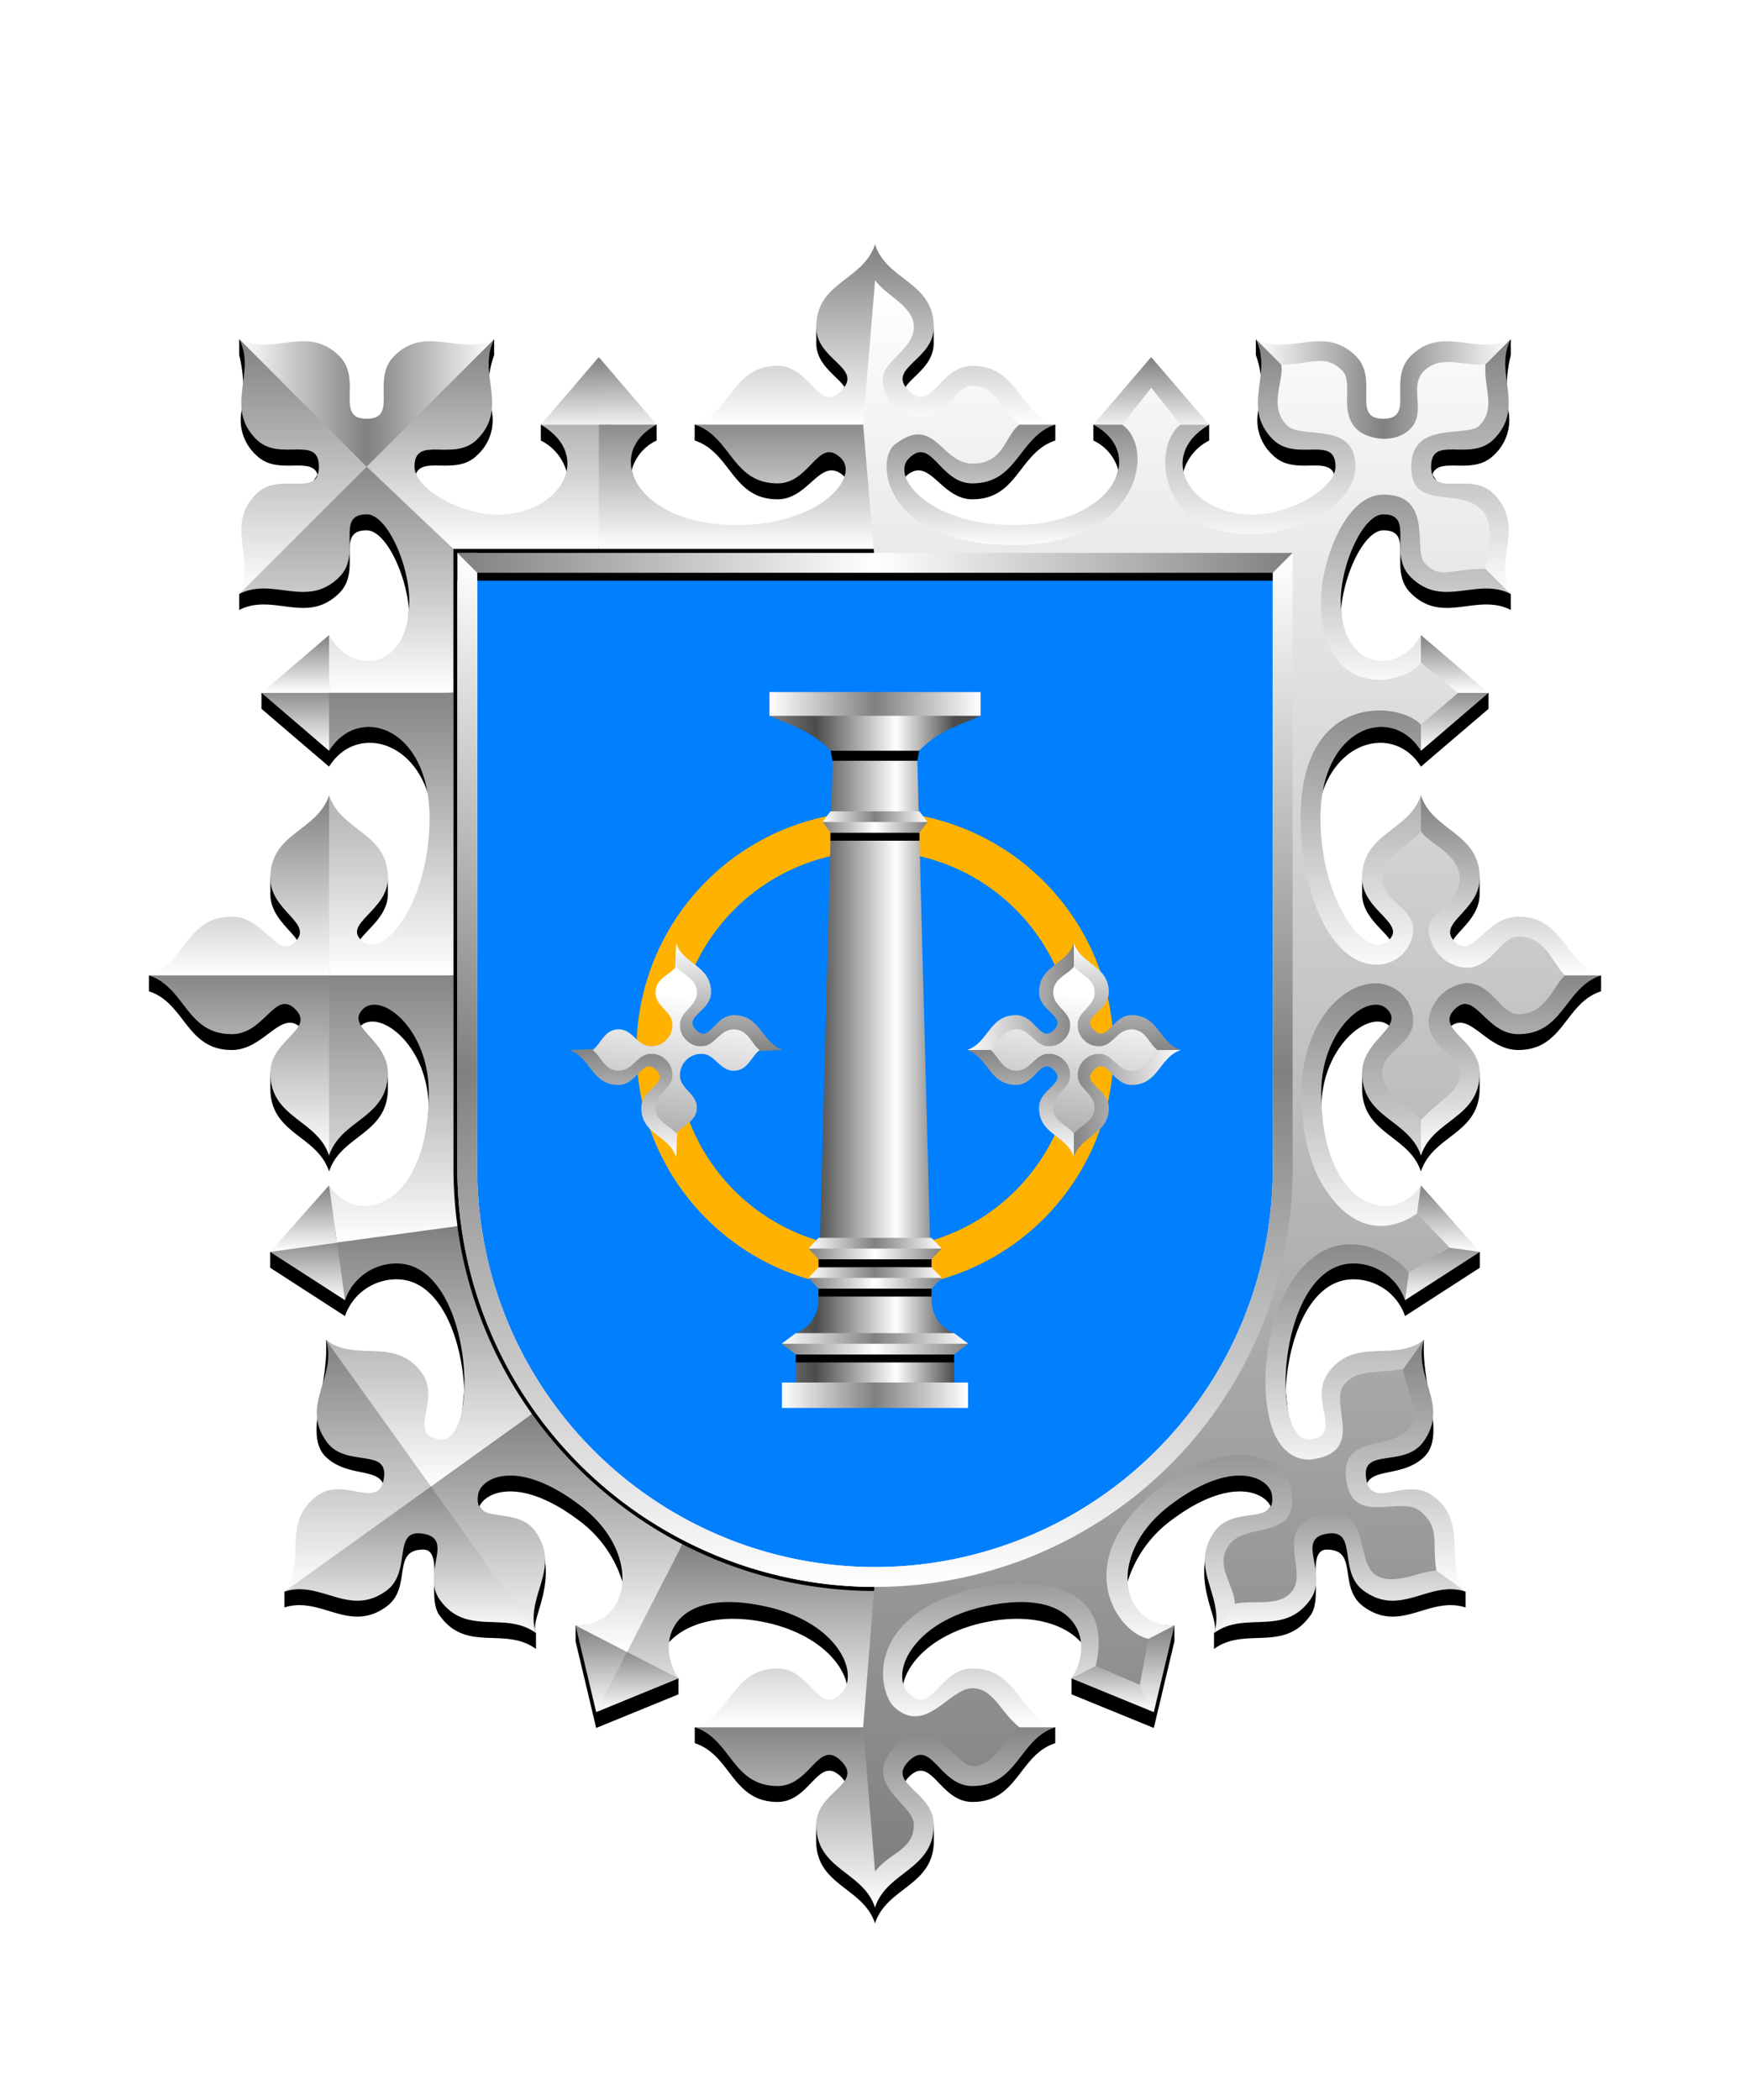 <svg xmlns="http://www.w3.org/2000/svg" xmlns:xlink="http://www.w3.org/1999/xlink" viewBox="0 0 220 264"><path d="M60 72v75a50 50 0 0 0 50 50 50 50 0 0 0 50-50V72Z" fill="#007fff"/><path d="M140 132a29.995 29.995 0 0 1-18.519 27.716 30.002 30.002 0 0 1-28.148-52.66 29.997 29.997 0 0 1 44.383 13.464A29.987 29.987 0 0 1 140 132Zm-5 0a24.998 24.998 0 0 0-29.877-24.52 25.004 25.004 0 0 0-19.643 19.643A25 25 0 0 0 110 157a25.028 25.028 0 0 0 25-25Z" fill="#ffb300"/><defs><linearGradient gradientUnits="userSpaceOnUse" id="h81-a" x1="13.44" x2="13.44" y1="26.89" y2="0"><stop offset="0" stop-color="#fff"/><stop offset=".5" stop-color="#848484"/><stop offset="1" stop-color="#fff"/></linearGradient><linearGradient id="h81-d" x1="0" x2="26.89" xlink:href="#h81-a" y1="13.44" y2="13.44"/><linearGradient gradientUnits="userSpaceOnUse" id="h81-e" x1="10.31" x2="14.49" y1="34" y2="6.61"><stop offset="0" stop-color="gray"/><stop offset="1" stop-color="#fff"/></linearGradient><linearGradient gradientTransform="matrix(1 0 0 -1 0 16387.69)" gradientUnits="userSpaceOnUse" id="h81-b" x2="17.69" y1="16386.68" y2="16386.68"><stop offset="0" stop-color="#fff"/><stop offset=".5" stop-color="gray"/><stop offset="1" stop-color="#fff"/></linearGradient><linearGradient gradientTransform="matrix(1 0 0 -1 0 16387.69)" gradientUnits="userSpaceOnUse" id="h81-c" x2="17.69" y1="16385.56" y2="16385.56"><stop offset="0" stop-color="gray"/><stop offset=".5" stop-color="#fff"/><stop offset="1" stop-color="gray"/></linearGradient><linearGradient id="h81-g" x1="96.73" x2="123.27" xlink:href="#h81-b" y1="89.24" y2="89.24"/><linearGradient gradientUnits="userSpaceOnUse" id="h81-h" x1="96.99" x2="120" y1="132.46" y2="132.46"><stop offset="0" stop-color="gray"/><stop offset=".24" stop-color="#4b4b4b"/><stop offset=".68" stop-color="#fff"/><stop offset="1" stop-color="#4b4b4b"/></linearGradient><linearGradient id="h81-i" x1="98.29" x2="121.71" xlink:href="#h81-b" y1="175.4" y2="175.4"/><symbol id="h81-j" viewBox="0 0 17.69 3.69"><path d="M0 1.34 1.34 0h15l1.35 1.34-8.85.68Z" fill="url(#h81-b)"/><path d="M17.69 1.34 16.13 2.9H1.56L0 1.34Z" fill="url(#h81-c)"/><path d="M16.34 2.69h-15v1h15Z"/></symbol><symbol id="h81-k" viewBox="0 0 26.89 26.89"><path d="M20.7 9.06c-2.46 0-3.02 3.58-4.74 1.86s1.87-2.27 1.87-4.74c0-3.4-3.5-3.46-4.39-6.18l-.53 12.85-12.91.6c2.72.87 2.77 4.38 6.18 4.38 2.47 0 3.03-3.58 4.74-1.87s-1.86 2.28-1.86 4.74c0 3.41 3.5 3.47 4.38 6.19l.54-12.86 12.9-.59c-2.71-.88-2.77-4.38-6.18-4.38Z" fill="url(#h81-a)"/><path d="M13.44 13.44H0c2.72-.88 2.77-4.38 6.18-4.38 2.47 0 3.03 3.58 4.74 1.86S9.06 8.65 9.06 6.18c0-3.4 3.5-3.46 4.38-6.18v26.89c.88-2.72 4.39-2.78 4.39-6.19 0-2.46-3.58-3.02-1.87-4.74s2.28 1.87 4.74 1.87c3.41 0 3.47-3.5 6.19-4.39Z" fill="url(#h81-d)"/><path d="M16.68 13.93a2.66 2.66 0 0 0-2.75 2.75c0 1.63 2.11 2.22 2.11 3.99s-1.7 2.16-2.6 3.26c-.9-1.1-2.6-1.5-2.6-3.26s2.12-2.36 2.12-3.99a2.47 2.47 0 0 0-.78-1.97 2.47 2.47 0 0 0-1.97-.78c-1.63 0-2.22 2.11-3.99 2.11s-2.17-1.7-3.26-2.6c1.1-.9 1.5-2.6 3.26-2.6s2.36 2.12 3.99 2.12a2.47 2.47 0 0 0 1.97-.78 2.47 2.47 0 0 0 .78-1.97c0-1.63-2.11-2.22-2.11-3.99s1.7-2.16 2.6-3.26c.9 1.1 2.6 1.5 2.6 3.26s-2.12 2.36-2.12 3.99a2.47 2.47 0 0 0 .78 1.97 2.47 2.47 0 0 0 1.97.78c1.63 0 2.21-2.11 3.99-2.11s2.16 1.7 3.26 2.6c-1.1.9-1.5 2.6-3.26 2.6s-2.36-2.12-3.99-2.12Z" fill="url(#h81-e)"/></symbol><filter id="h81-f"><feDropShadow dx="0" dy="2" stdDeviation="0"/></filter></defs><g filter="url(#h81-f)"><path d="M96.73 87h26.54v2.99L110 91.49l-13.27-1.5Z" fill="url(#h81-g)"/><path d="m117.12 163.52-1.82-68.88c2.7-2.9 5.35-3.42 7.94-4.65H96.76c2.59 1.23 5.24 1.75 7.94 4.65l-1.82 68.88a4.39 4.39 0 0 1-2.78 4.05l-.06.02v7.35h19.92v-7.35l-.06-.02a4.39 4.39 0 0 1-2.78-4.05Z" fill="url(#h81-h)"/><path d="M98.3 173.8h23.4v3.2H98.3Z" fill="url(#h81-i)"/><use height="3.69" transform="matrix(.746 0 0 1 103.4 102)" width="17.69" xlink:href="#h81-j"/><use height="3.69" transform="matrix(.947 0 0 1 101.63 159.31)" width="17.69" xlink:href="#h81-j"/><use height="3.69" transform="matrix(.947 0 0 1 101.63 155.62)" width="17.69" xlink:href="#h81-j"/><use height="3.69" transform="matrix(1.327 0 0 1 98.26 167.59)" width="17.69" xlink:href="#h81-j"/><path d="M115.33 95.64h-10.68l-.22-1.26h11.12l-.22 1.26z"/><use height="26.89" transform="translate(121.56 118.56)" width="26.89" xlink:href="#h81-k"/><use height="26.89" transform="translate(71.56 118.56)" width="26.89" xlink:href="#h81-k"/></g><defs><linearGradient id="fr3-a" x1="0" x2="0" y1="0" y2="1"><stop offset="0" stop-color="gray"/><stop offset="1" stop-color="#fff"/></linearGradient><linearGradient gradientUnits="userSpaceOnUse" id="fr3-b" x1="48.87" x2="80.92" y1="20.8" y2="20.8"><stop offset="0" stop-color="#fff"/><stop offset=".5" stop-color="gray"/><stop offset="1" stop-color="#fff"/></linearGradient><linearGradient id="fr3-c" x1="0" x2="0" xlink:href="#fr3-a" y1="1" y2="0"/><linearGradient id="fr3-g" x1="110" x2="110" xlink:href="#fr3-b" y1="199.5" y2="69.76"/><linearGradient gradientUnits="userSpaceOnUse" id="fr3-h" x1="57.5" x2="162.5" y1="70.76" y2="70.76"><stop offset="0" stop-color="gray"/><stop offset=".5" stop-color="#fff"/><stop offset="1" stop-color="gray"/></linearGradient><symbol id="fr3-d" viewBox="0 0 92.61 200.66"><path d="M53.82 31.86v74a52.56 52.56 0 0 1-52.5 52.5L0 176l1.32 24.66c1.49-4.58 7.4-4.68 7.4-10.42v-2s-6.04-3.1-3.15-5.99 3.84 3.14 8 3.14c5.74 0 5.83-5.9 10.41-7.39v-2H2.75l2.13-5.49c.63-2.7 3.61-5.98 9.3-7.48 8.54-2.15 13.72 1.35 14.32 4.77l-2.48 2.06v2l10.35 4.23 2.59-10.88v-2c-3.33.03-5.87-1.17-6.26-4.03a15.14 15.14 0 0 1 5.7-9.07c7.33-5.59 11.76-3.8 12.66-1.87-.96 1.74-7.12 3.54-7.12 3.54-3.18 5.73.88 10.63 0 12.38v2c3.88-2.86 8.73.5 12.08-4.17 1.75-2.14-.6-8.32 2.1-8.32 4.09 0 1.29 4.79 4.67 7.2 4.67 3.35 8.18-1.4 12.77.07v-2s-13.68-4.76-12.36-13.65c.9-1.82 4.52-.84 7.08-3.2 2.95-2.72-.33-8.81.06-14.78-3.88 2.87-15.8 17.38-15.8 17.38a107.92 107.92 0 0 1-1.58-11.06c.26-6.3 2.96-13.94 8.49-13.94a6.83 6.83 0 0 1 6.5 4.62l9.41-6.08v-2s-19.91.82-19.91-18.66c.3-7.66 6.56-12.2 8.76-9.5.06.08-3.65 5.64-3.65 5.64v2c0 5.75 5.9 5.84 7.39 10.43 1.48-4.59 7.38-4.68 7.38-10.43v-2l-3.9-5.58c2.55-2.55 4.6 2.73 8.75 2.73 5.75 0 5.84-5.9 10.42-7.38v-2s-17.8.97-18.59-4.48c.95-1.43 3.32-3.02 3.32-5.76v-2H62.56v2c0 2.66 2.43 4.29 3.45 5.7-.25 1.31-9.21 5.56-9.21-14.06.42-10.74 9.55-13.46 13.15-7.64l8.5-7.27v-2S59.93 48 59.93 35.34c.37-4.38 2.92-9.81 5.3-9.81 1.7 0 2.06.86 2.12 2.08l.02.34c.02 1.67-.32 3.85 1.28 5.45 4.06 4.06 8.3-.05 12.6 2.14v-2l-9.86-15.02c.83-2.4 5.07.21 7.71-2.43a5.96 5.96 0 0 0 1.83-5.66 17.69 17.69 0 0 1 .32-6.93v-2L65.22 17.53 49.2 1.5v2a11.66 11.66 0 0 1 .32 6.93 5.92 5.92 0 0 0 1.82 5.66c2.6 2.6 6.76.1 7.68 2.32 0 8.05-18.92 8.3-18.92-.29a6.3 6.3 0 0 1 3.23-3.88v-2H28.77v2a5.75 5.75 0 0 1 3.13 3.71c-2.35 10.8-22.35 10.8-27 1.08 3.17-3.38 4.5 2.6 8.66 2.6 5.75 0 5.84-5.9 10.43-7.39v-2c-11.16 0-16.88-.82-18.83-4.74C6.12 6.08 8.7 4.73 8.7 2V0H0l1.32 31.86Z"/></symbol><symbol id="fr3-e" viewBox="0 0 92.29 209.08"><path d="m35.72 14.17-1.09 9.68L43 22.66l-7.28-8.49z" fill="url(#fr3-a)"/><path d="M80.92 11.92c-4.29 2.2-8.53-1.92-12.6 2.14-2.93 2.94.66 7.87-3.42 7.87s-.5-4.93-3.43-7.87c-4.06-4.06-8.3.05-12.6-2.14L64.9 29.69Z" fill="url(#fr3-b)"/><path d="m28.45 22.66 7.27 1.04v-9.53l-7.27 8.49z" fill="url(#fr3-a)"/><path d="M69.63 114.56c1.48-4.58 7.39-4.67 7.39-10.42 0-4.15-5.7-5.44-3.14-7.99s3.83 3.14 7.99 3.14c5.74 0 5.83-5.9 10.42-7.39l-23.84-1.19Z" fill="url(#fr3-a)"/><path d="M81.87 84.52c-4.16 0-5.67 5.46-8 3.13s3.15-3.83 3.15-7.98c0-5.75-5.91-5.84-7.4-10.43L68.26 91.9H92.3c-4.59-1.48-4.68-7.38-10.42-7.38Z" fill="url(#fr3-a)"/><path d="m69.63 63.67 8.49-7.28-9.38-1 .89 8.28z" fill="url(#fr3-a)"/><path d="m78.12 56.39-8.49-7.28-1.08 7.28h9.57z" fill="url(#fr3-a)"/><path d="M43.62 174.58c3.88-2.86 8.73.5 12.08-4.17 2.42-3.37-1.93-7.65 2.1-8.32s1.29 4.79 4.67 7.2c4.66 3.35 8.18-1.4 12.77.07l-18.62-14.73Z" fill="url(#fr3-a)"/><path d="m67.62 132.74 9.43-6.08-9.14-2.04-.29 8.12z" fill="url(#fr3-a)"/><path d="m68.46 125.48 8.59 1.18-7.42-8.37-1.17 7.19z" fill="url(#fr3-a)"/><path d="M75.24 169.36c-2.86-3.88.5-8.73-4.17-12.08-3.37-2.41-7.65 1.93-8.32-2.1s4.79-1.29 7.2-4.66c3.35-4.67-1.4-8.19.07-12.78l-14.17 17.72Z" fill="url(#fr3-a)"/><path d="M1 209.08c1.48-4.58 7.39-4.68 7.39-10.42 0-4.15-6.03-5.1-3.14-7.99s3.83 3.14 7.99 3.14c5.74 0 5.84-5.9 10.42-7.39L0 185.36Z" fill="url(#fr3-a)"/><path d="m25.7 180.28 10.35 4.24-3.67-8.3-6.68 4.06z" fill="url(#fr3-a)"/><path d="m36.05 184.52 2.59-10.89-6.71 2.86 4.12 8.03z" fill="url(#fr3-a)"/><path d="m1 169.29-1 17.13h23.66c-4.59-1.48-4.68-7.39-10.42-7.39-4.16 0-5.1 6.03-7.99 3.14-2.34-2.34.17-8.5 8.6-10.72 12.54-3.16 14.97 4.13 11.85 8.83l7.23-3.72-7.73-13.15A52.67 52.67 0 0 1 1 169.29Z" fill="url(#fr3-a)"/><path d="m57.45 155.28-13.34-8.24a53.35 53.35 0 0 1-18.9 16.37l6.96 13.55 6.47-3.33c-6.92.06-8.51-9.06-.57-15.1s12.48-3.45 12.82-1.38c.67 4.03-4.78 1.29-7.2 4.66-3.34 4.67 1.4 8.19-.06 12.78Z" fill="url(#fr3-a)"/><path d="M57.94 141.91c-2.42 3.38 1.93 7.66-2.1 8.32-5.38.9-4.3-22.11 5.3-22.11a6.83 6.83 0 0 1 6.49 4.62l1.24-8.97-15.37-.34a52.7 52.7 0 0 1-9.38 23.61l12.7 9.12 13.2-18.42c-3.88 2.87-8.73-.5-12.08 4.17Z" fill="url(#fr3-a)"/><path d="M69.63 118.28c-3.49 5.38-12.53 2.87-12.53-11.66 0-8.05 6.02-12.72 8.28-10.47s-3.14 3.84-3.14 8c0 5.74 5.9 5.83 7.39 10.41V90.72L53.99 91.9v24.38a53.23 53.23 0 0 1-.5 7.14l15.14 2.06Z" fill="url(#fr3-a)"/><path d="M69.63 63.66v-8.55l-15.64 1.28V91.9h15.64V69.24c-1.49 4.59-7.4 4.68-7.4 10.43 0 4.15 5.93 5.78 3.15 7.98S57 82.53 57 72.1c0-11.42 8.93-14.4 12.63-8.43Z" fill="url(#fr3-a)"/><path d="M64.9 25.88 54 38.27v18.1h15.63V49.1c-2.65 5.08-10.08 4.69-10.08-4.31 0-4.5 2.78-10.85 5.35-10.85 4.08 0 .5 4.93 3.43 7.87 4.06 4.06 8.3-.05 12.6 2.14Z" fill="url(#fr3-a)"/><path d="M80.92 43.97c-2.2-4.3 1.92-8.54-2.14-12.6-2.94-2.94-7.87.66-7.87-3.43s4.93-.5 7.87-3.43c4.06-4.06-.05-8.3 2.14-12.6L64.9 27.96Z" fill="url(#fr3-a)"/><path d="M48.87 11.92c2.2 4.29-1.91 8.53 2.15 12.6 2.94 2.93 7.87-.66 7.87 3.42 0 2.8-5.79 6.03-10.41 6.03-7.97 0-12.18-7.36-5.48-11.3h-8.7l1.42 15.62H54l10.9-10.34Z" fill="url(#fr3-a)"/><path d="M35.72 38.29V22.66h-7.27c6.87 3.7 2.5 12.63-10.03 12.63-10.54 0-15.51-6.04-13.17-8.38 2.89-2.89 3.84 3.14 7.99 3.14 5.74 0 5.84-5.9 10.42-7.39L0 21.14l1 17.15Z" fill="url(#fr3-a)"/><path d="M23.66 22.66c-4.59-1.48-4.68-7.39-10.42-7.39-4.16 0-5.1 6.03-7.99 3.14s3.14-3.83 3.14-7.99C8.39 4.68 2.49 4.6 1 0L0 22.66Z" fill="url(#fr3-a)"/></symbol><symbol id="fr3-f" viewBox="0 0 88.27 200.06"><path d="M82.35 82.5c-2.2 0-3.3 3.93-6.5 3.93a5.08 5.08 0 0 1-4.77-4.82C71.1 79.46 75 78.2 75 75.16s-4.07-4.4-4.89-5.92c-1.41 2-4.89 3.05-4.89 5.92s3.9 3.64 3.93 6.45a4.55 4.55 0 0 1-4.63 4.42C58.8 86.03 55 77 55 67.6c0-16.04 12.63-14.56 15.12-11.72l4.66-3.99-4.66-3.79c-2.67 3.21-12.57 4.3-12.57-7.8 0-4.7 2.98-13.35 7.84-13.35 6.39 0 3.7 7.05 5.2 8.6 2.01 2.09 3 .76 7.64.73.01-1.4 1.57-5.64-.72-7.64-2.9-2.53-8.6.3-8.6-5.2 0-5.9 7.1-3.58 8.6-5.2 2.06-2.22.52-4.56.72-7.64-2.67.21-5.5-1.25-7.64.73s.33 5.17-1.79 7.34c-1.97 2-5.51 1.32-6.8 0-2.24-2.27-.27-5.8-1.8-7.34-2.13-2.15-4.16-.69-7.64-.73.37 2.1-1.66 5.24.72 7.64 1.83 1.84 8.6-.62 8.6 5.2 0 4.95-7.7 8.52-12.9 8.52-12.32 0-12.53-11.36-9.08-13.8l-3.68-4.65-3.66 4.65c4.24 2.92 2.25 15.13-13.64 15.13-16.5 0-17.42-10.74-14.94-12.64 5.02-3.87 5.79 2.4 9.76 2.4s4.02-3.42 5.9-4.89c-3.2-3.26-3.24-4.89-5.9-4.89-2.28 0-2.93 3.93-6.5 3.93a4.86 4.86 0 0 1-4.78-4.82c.02-2.15 3.92-3.81 3.92-6.46S2.91 1.98 1.5 0L0 18.15l1.49 17.63h51.5v76c0 28.95-22.56 51.5-51.5 51.5L0 181.9l1.49 18.15c1.94-2.48 4.88-2.7 4.88-5.9 0-2.64-6.75-5.1-2.4-9.77 4.38-4.7 7.77 2.41 9.75 2.41 2.79 0 3.65-2.98 5.92-4.89-2.4-1.9-3.25-4.89-5.92-4.89-2.89 0-5.81 5.92-9.75 2.41-2.1-1.87-4-11.28 9.76-14.91 3.85-1.02 18.36-2.67 15.51 9.69l5.54 2.38 1.09-5.8c-3.95-.73-10.14-9.78 1.17-18.76 8.73-6.93 16.02-4.54 16.8.2 1.01 6.15-5.4 3.93-7.64 6.53s.43 5.1.53 7.65c2.32-.6 6 .6 7.42-1.96 1.48-2.67-2.67-8.07 3.73-9.33 5.97-1.18 3.95 5.9 6.53 7.64 2.19 1.48 5.64-.5 7.65-.53-.57-3.64.5-5.29-1.96-7.42s-8.4 1.87-9.33-3.73c-1-6.03 5.36-3.93 7.64-6.53 1.86-2.13.03-4.41-.53-7.65-3.64.57-5.8 0-7.42 1.96-1.92 2.32 2.7 8.27-3.73 9.33-.25.05-2.88.63-4.67-2.46-2.44-4.23-1.81-13.85 1.47-19.3 5.35-8.92 13.03-4.26 15.06-1.67l5.14-3.13-4.1-4.3c-2.11 1.53-7.1 3.6-11.47-2.94-2-3-3.07-7.25-3.07-12.27 0-7.7 4.51-13.72 9.4-13.72a4.75 4.75 0 0 1 4.66 4.78c0 2.82-3.92 3.77-3.92 6.46s3.02 3.63 4.89 5.91c3.25-3.21 4.88-3.58 4.88-5.92s-3.92-3.14-3.92-6.45a5.33 5.33 0 0 1 4.78-4.82c3.14 0 4.3 3.92 6.5 3.92 3.55 0 4.46-3.75 5.9-4.88-1.44-1.14-2.35-4.9-5.9-4.9Z" fill="url(#fr3-c)"/></symbol></defs><use height="200.66" transform="translate(108.68 41.14)" width="92.61" xlink:href="#fr3-d"/><use height="200.66" transform="matrix(-1 0 0 1 111.32 41.14)" width="92.61" xlink:href="#fr3-d"/><path d="M0 0h220v264H0z" fill="none"/><use height="209.08" transform="translate(109 30.72)" width="92.29" xlink:href="#fr3-e"/><use height="209.08" transform="matrix(-1 0 0 1 111 30.72)" width="92.29" xlink:href="#fr3-e"/><use height="200.06" transform="translate(108.51 35.23)" width="88.27" xlink:href="#fr3-f"/><use height="200.06" transform="matrix(-1 0 0 1 111.49 35.23)" width="88.27" xlink:href="#fr3-f"/><path d="M160 72v75a50 50 0 0 1-100 0V72Z" fill="none"/><path d="M161.25,69.508V147a51.25,51.25,0,0,1-102.5,0V69.508" fill="none" stroke="url(#fr3-g)" stroke-width="2.5"/><path d="M160 72.01H60l-2.5-2.5h105l-2.5 2.5z" fill="url(#fr3-h)"/></svg>